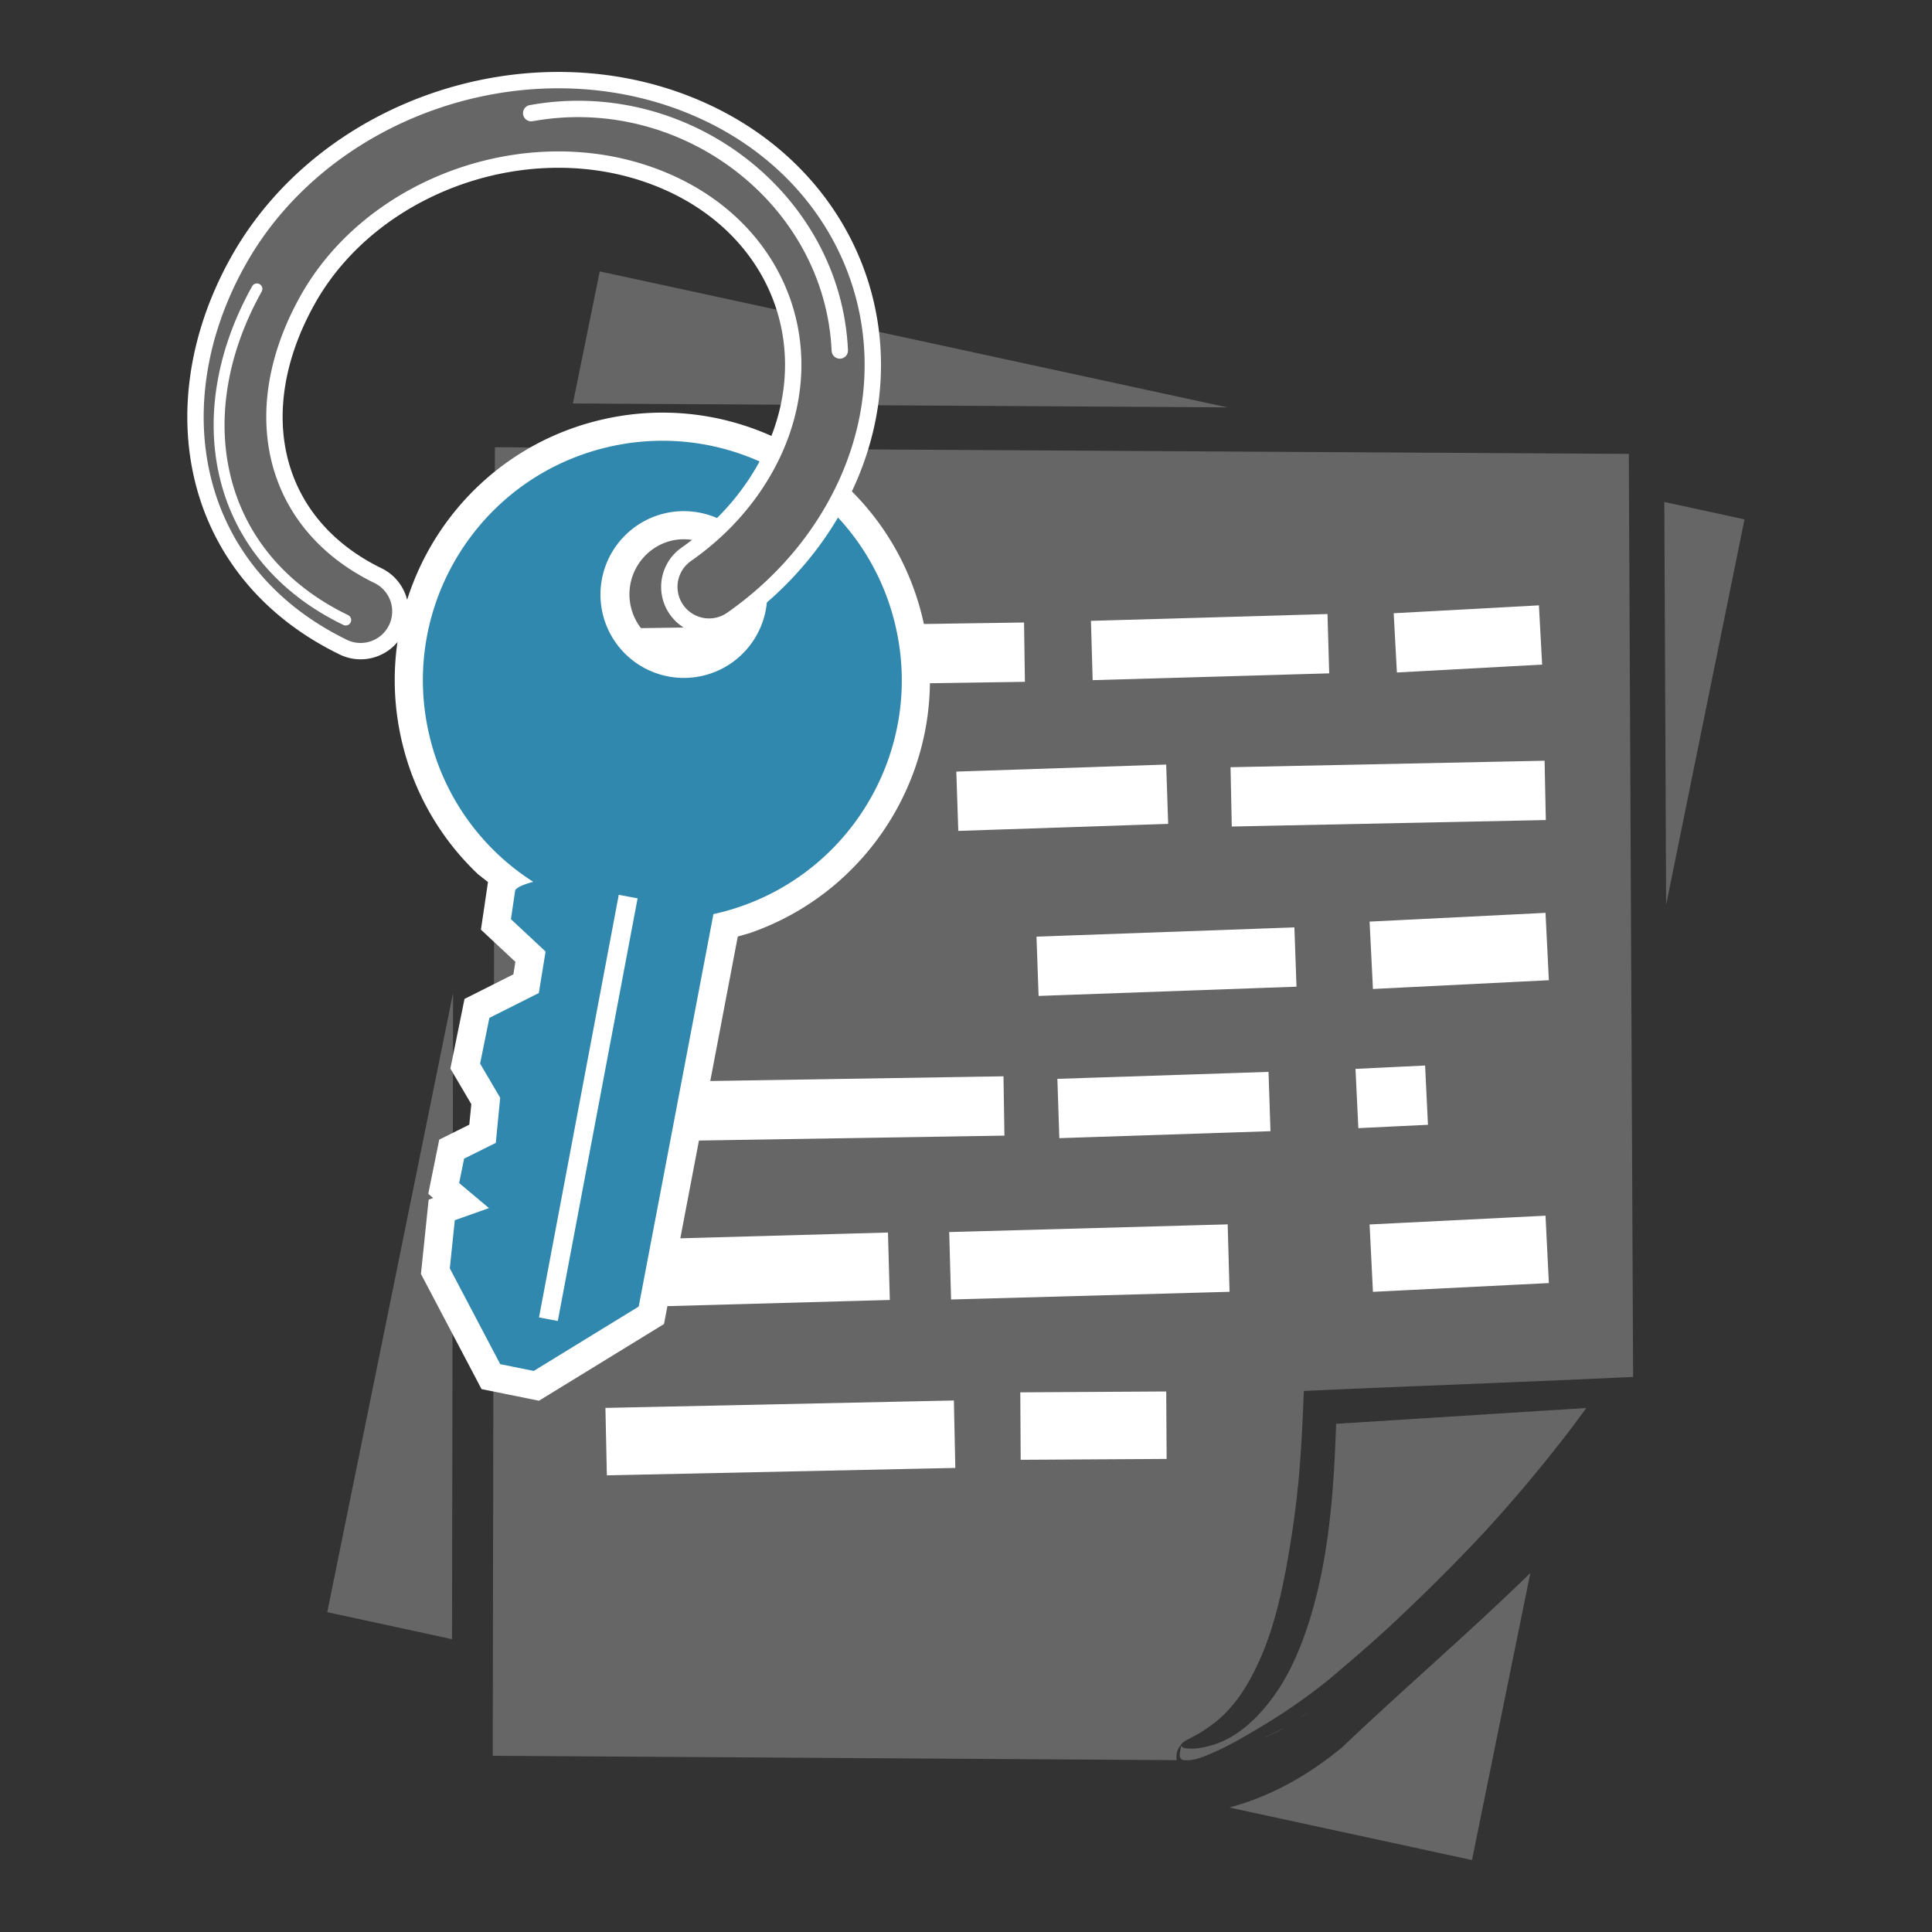 <svg stroke-width=".501" stroke-linejoin="bevel" fill-rule="evenodd" xmlns="http://www.w3.org/2000/svg" overflow="visible" width="150" height="150" viewBox="0 0 112.5 112.5"><rect x="0" y="0" width="112.5" height="112.5" fill="#333333" stroke="none"/><g fill="none" stroke="#000" font-family="Times New Roman" font-size="16"><path d="M85.714 108.31l-14.127-3.058c2.53-.683 4.649-1.934 6.552-3.493 3.609-3.435 7.403-6.68 10.971-10.161l-3.396 16.712zM26.321 95.448l-7.265-1.573 7.327-36.054-.062 37.627zm70.698-42.765l-.106-23.453 4.669 1.013-4.563 22.44zm-25.55-28.962l-38.109-.227 1.563-7.69 36.546 7.917zM69.239 102.497l-.336-.003a.325.325 0 0 1-.072-.027c-.284-.143-.019-.691-.078-.824-.068.031-.155.203-.181.278-.075.223-.092.418-.042.572l-39.838-.255.126-76.195 66.028.388.25 53.747c-6.39.306-12.783.524-19.172.818-.073 1.772-.149 3.515-.317 5.28a57.813 57.813 0 0 1-.672 4.797c-.317 1.763-.783 3.752-1.501 5.391-.629 1.442-1.381 2.756-2.594 3.759a8.31 8.31 0 0 1-1.532.989c-.15.076-.522.258-.555.431.078.145.285.158.427.171.428.04.864-.049 1.276-.158 1.652-.435 2.98-1.79 3.925-3.193.971-1.442 1.648-3.243 2.109-4.922.784-2.851 1.072-5.715 1.228-8.625l.088-2.008 14.562-.92-.773 1.054c-1.874 2.454-3.894 4.862-6.022 7.085a115.353 115.353 0 0 1-4.638 4.564c-1.141 1.063-2.333 2.066-3.515 3.077a34.274 34.274 0 0 1-3.806 2.67c-.797.478-1.582.951-2.417 1.358-.127.061-.256.125-.384.181-.225.101-.752.345-1.226.468a13.91 13.91 0 0 1-.348.052zm5.449-1.848c.237-.117-.395.241-1.13.583l1.13-.583zm.949-.586c1.077-.74.498-.313-.27.177l.27-.177z" fill="#666" stroke="none"/><path d="M73.417 46.366l14.833-.306M62.142 56.205l11.565-.415M37.348 64.738l19.385-.31M36.679 38.313l21.249-.312" stroke-linejoin="miter" stroke="#fff" stroke-linecap="square" stroke-width="3.455" stroke-miterlimit="79.84"/><path d="M37.509 74.129l12.288-.341" stroke-linejoin="miter" stroke="#fff" stroke-linecap="square" stroke-width="3.928" stroke-miterlimit="79.84"/><path d="M63.354 64.491l8.842-.292M80.739 63.883l.602-.029" stroke-linejoin="miter" stroke="#fff" stroke-linecap="square" stroke-width="3.455" stroke-miterlimit="79.84"/><path d="M37.259 83.904l16.364-.349" stroke-linejoin="miter" stroke="#fff" stroke-linecap="square" stroke-width="3.928" stroke-miterlimit="79.84"/><path d="M65.302 37.829l10.321-.297M57.47 46.599l8.768-.294" stroke-linejoin="miter" stroke="#fff" stroke-linecap="square" stroke-width="3.455" stroke-miterlimit="79.84"/><path d="M57.29 73.652l12.289-.34M81.81 73.164l6.321-.315M61.387 83.028l4.57-.027" stroke-linejoin="miter" stroke="#fff" stroke-linecap="square" stroke-width="3.928" stroke-miterlimit="79.84"/><g stroke-linejoin="miter" stroke="none"><path d="M31.385 81.564l-3.345-.677-3.529-6.706.449-4.327.265-.093-.288-.243.64-3.158 1.75-.872.117-1.194-1.219-2.071.823-4.056 2.845-1.431.118-.727-2.007-1.876.411-2.772-.561-.438a15.485 15.485 0 0 1-4.455-7.756c-1.961-8.371 3.236-16.762 11.611-18.724 8.37-1.967 16.763 3.236 18.724 11.609 1.844 7.849-2.614 15.713-10.087 18.285l-.686.198-4.296 22.563-7.28 4.466zm9.169-43.812a3.22 3.22 0 0 0 2.398-3.868 3.22 3.22 0 0 0-3.868-2.397 3.218 3.218 0 0 0 1.47 6.265z" fill="#fff"/><path d="M29.128 79.435l1.951.395 6.113-3.75 4.351-22.852c.069-.013.139-.03.206-.046 7.495-1.758 12.151-9.266 10.391-16.756-1.755-7.493-9.266-12.149-16.755-10.389-7.494 1.756-12.146 9.265-10.391 16.756a13.877 13.877 0 0 0 6.055 8.554c-.448.127-.85.257-1.045.473l-.253 1.703 2.018 1.885-.393 2.415-2.88 1.449-.54 2.661 1.17 1.989-.256 2.627-1.846.92-.288 1.42 1.737 1.459-1.99.704-.291 2.804 2.936 5.579zm2.258-2.721l4.645-24.61 1.096.207-4.647 24.61-1.094-.207zm3.707-40.984a4.86 4.86 0 0 1 3.617-5.838 4.858 4.858 0 0 1 5.837 3.617 4.855 4.855 0 1 1-9.454 2.221z" fill="#3188ae"/></g><path d="M20.051 37.713c-9.003-4.341-10.858-14.136-6.188-22.497 4.941-8.849 16.6-12.896 26.121-9.163 9.744 3.817 13.695 14.375 8.625 23.452-1.483 2.655-3.567 4.867-5.992 6.564a2.314 2.314 0 1 1-2.655-3.792c1.902-1.33 3.491-3.033 4.604-5.03 3.662-6.554.94-14.059-6.27-16.884-7.426-2.91-16.607.335-20.39 7.11-3.62 6.481-2.076 13.066 4.155 16.071a2.315 2.315 0 0 1-2.01 4.169z" stroke-width=".953" stroke="#fff" fill="#666" stroke-miterlimit="79.84"/><path d="M81.81 55.529l6.321-.315" stroke-linejoin="miter" stroke="#fff" stroke-linecap="square" stroke-width="3.928" stroke-miterlimit="79.84"/><path d="M82.973 37.34l5.007-.272" stroke-linejoin="miter" stroke="#fff" stroke-linecap="square" stroke-width="3.455" stroke-miterlimit="79.84"/><path d="M20.132 36.104c-7.603-3.665-9.327-11.843-5.171-19.283" stroke-width=".635" stroke="#fff" stroke-linejoin="miter" stroke-linecap="round" stroke-miterlimit="79.84"/><path d="M30.931 6.589c8.952-1.622 17.567 4.977 17.971 13.821" stroke-width=".953" stroke-linecap="round" stroke-linejoin="miter" stroke="#fff" stroke-miterlimit="79.84"/></g></svg>